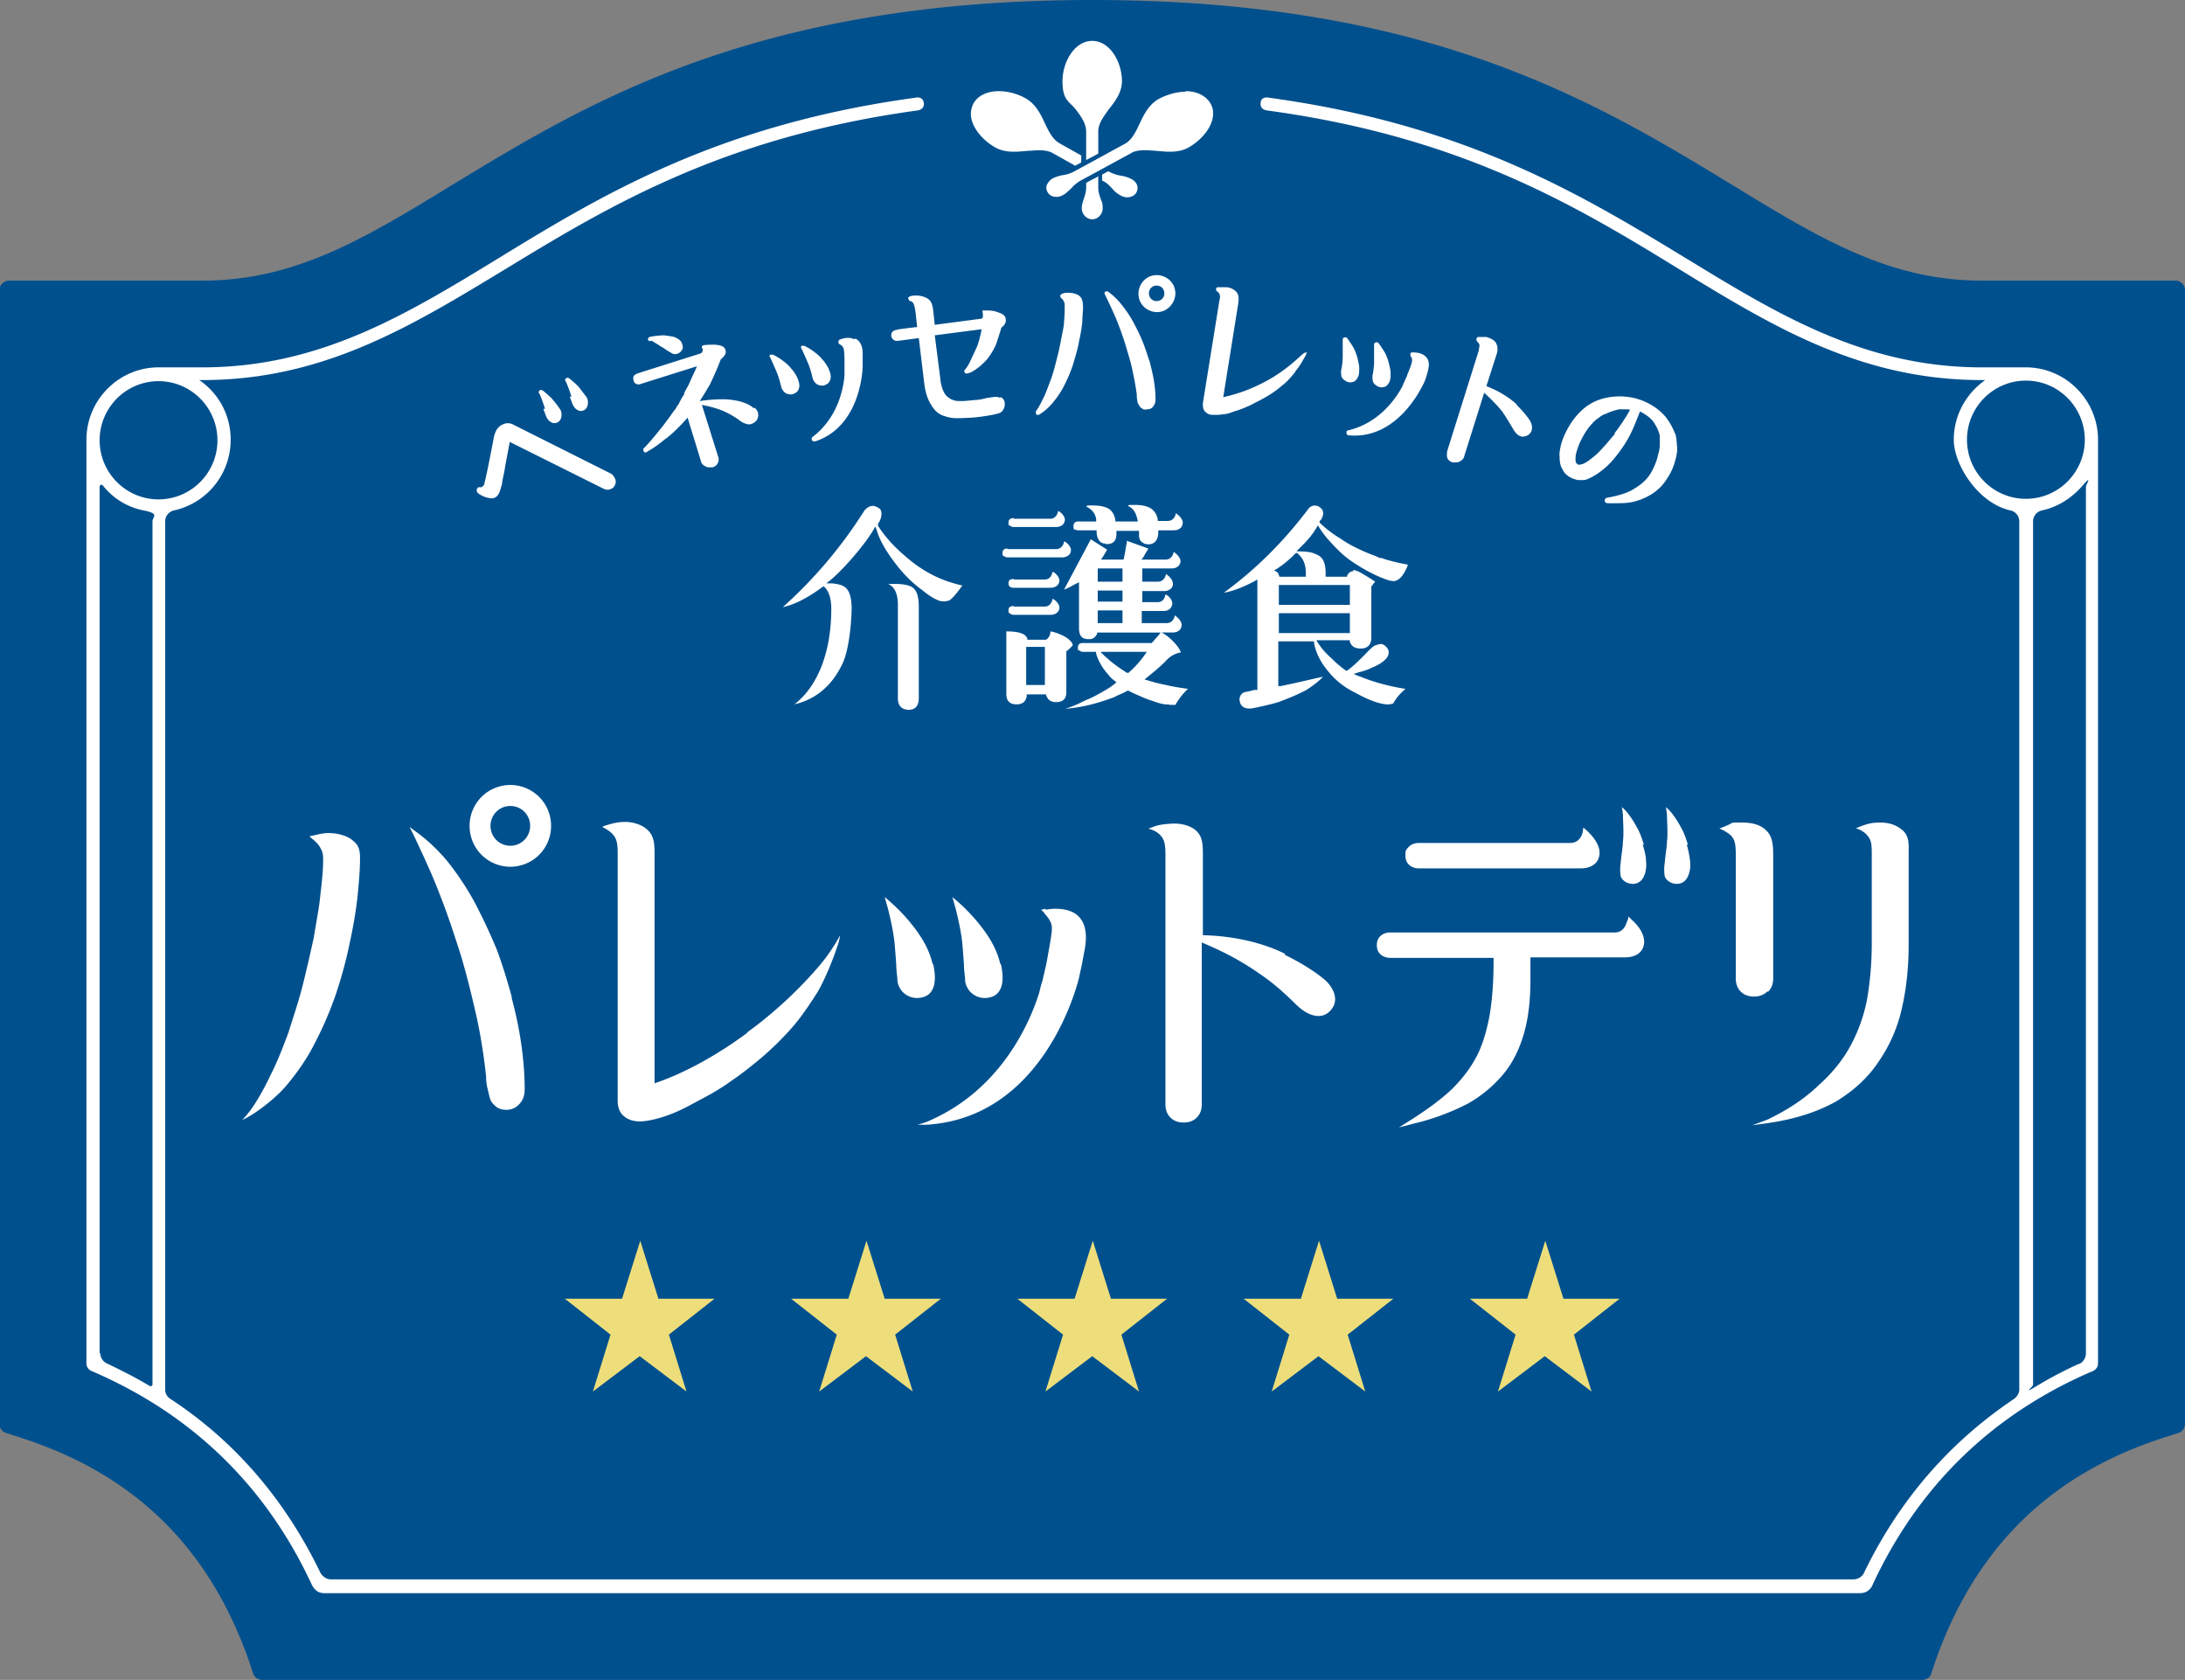<svg width="160" height="123" fill="none" xmlns="http://www.w3.org/2000/svg"><rect width="100%" height="100%" fill="#808080" stroke="none"/><g clip-path="url(#clip0_2035_3378)"><path d="M140.771 123H19.189c-.282 0-.524-.162-.645-.445l-.323-.971c-2.943-8.332-8.425-13.671-16.77-16.34l-1.008-.324a.692.692 0 01-.483-.647V21.235c0-.364.322-.688.685-.688h14.19c6.772 0 11.852-3.074 18.261-6.997C43.014 7.523 55.31 0 79.98 0s36.966 7.523 46.883 13.55c6.41 3.923 11.489 6.997 18.262 6.997h14.19c.362 0 .685.324.685.688v83.038a.693.693 0 01-.484.647l-1.008.324c-8.344 2.669-13.827 8.049-16.77 16.34l-.322.971c-.081.283-.363.445-.645.445z" fill="#00508E"/><path d="M48.173 95.092h4.152L48.98 97.72l1.29 4.166-3.427-2.589-3.427 2.589 1.29-4.166-3.346-2.63h4.193l1.33-4.246 1.33 4.247h-.04zm16.569 0h4.152l-3.346 2.629 1.29 4.166-3.427-2.589-3.426 2.589 1.29-4.166-3.346-2.63h4.192l1.33-4.246 1.331 4.247h-.04zm16.568 0h4.152l-3.346 2.629 1.29 4.166-3.426-2.589-3.427 2.589 1.29-4.166-3.346-2.63h4.193l1.33-4.246 1.33 4.247h-.04zm16.569 0h4.152l-3.346 2.629 1.29 4.166-3.427-2.589-3.426 2.589 1.29-4.166-3.346-2.63h4.192l1.33-4.246 1.33 4.247h-.04zm16.568 0h4.152l-3.346 2.629 1.29 4.166-3.426-2.589-3.427 2.589 1.29-4.166-3.346-2.63h4.193l1.33-4.246 1.33 4.247h-.04z" fill="#EDDE7B"/><path d="M37.49 73.048c-.322-1.173-.685-2.386-1.128-3.56a42.723 42.723 0 00-1.572-3.356 20.672 20.672 0 00-1.935-2.953 12.764 12.764 0 00-2.258-2.184l-.605-.445.323.647c.564 1.213 1.25 2.629 1.854 4.206.645 1.618 1.17 3.277 1.573 4.53.483 1.618.846 3.155 1.169 4.571a40.64 40.64 0 01.685 4.328c0 .324.04.647.12.93.081.324.122.567.202.769.081.202.282.404.444.526.161.12.403.202.725.202.484 0 .847-.243 1.089-.607s.242-.688.242-1.011c0-.93-.08-1.982-.242-3.155a28.163 28.163 0 00-.726-3.478l.04.04zM25.639 61.399c-.444-.284-1.089-.405-1.572-.405-.484 0-1.008.162-1.049.162l-.363.08.283.244s.363.283.524.606c.201.324.201.647.201.89 0 .688-.08 1.497-.201 2.508-.08.93-.282 1.9-.484 3.155-.202.93-.484 2.184-.806 3.478-.323 1.294-.766 2.548-1.048 3.479-.363.97-.807 2.143-1.33 3.154-.444.971-1.09 2.063-1.492 2.59-.403.525-.565.646-.565.646s.121 0 .766-.404c.645-.405 1.814-1.294 2.54-2.184.766-.93 1.451-1.901 2.016-3.034a26.036 26.036 0 001.491-3.438 31.424 31.424 0 001.008-3.64c.282-1.294.484-2.427.605-3.479.12-1.173.201-2.103.201-2.993 0-.89-.282-1.092-.766-1.456l.04.04zm29.065 14.237c-3.185 2.347-5.684 3.317-6.773 3.681V62.613c0-.728 0-1.335-.483-1.82-.444-.446-1.21-.648-1.814-.607-.524 0-1.089.202-1.25.242-.161.04-.282.122-.282.122s.242.121.363.202c.12.08.362.243.524.485.16.243.242.526.242 1.254v18.12c0 .486.16.89.483 1.133.282.243.686.364 1.129.364.443 0 1.048-.121 1.693-.324a11.14 11.14 0 001.814-.768c.605-.324 1.21-.647 1.734-.93.604-.364 1.007-.607 1.33-.85.846-.566 1.653-1.213 2.378-1.82a21.923 21.923 0 002.177-2.144c.645-.728 1.25-1.617 1.895-2.629.564-.97 1.129-2.386 1.41-3.235.202-.526.243-.93.243-.93s-.323.647-.968 1.536c-.645.89-2.862 3.438-5.845 5.582v.04zm74.779-3.034c.242-.242.363-.566.363-.97v-8.98c0-.728-.04-1.375-.483-1.82-.404-.404-.928-.606-1.815-.606-.886 0-.604 0-.967.161-.363.162-.685.283-.685.283s.161.041.362.162c.202.122.444.243.605.486.161.202.242.526.242 1.254v9.06c0 .404.121.728.363.97.242.243.564.364.967.364s.726-.12.968-.364h.08zm9.877-11.77c-.524-.485-1.129-.606-1.693-.606-.564 0-.847.08-1.209.202-.363.121-.565.242-.565.242s.161 0 .363.122c.202.121.363.202.564.485.202.283.242.526.242 1.254v6.553c0 1.415-.121 2.75-.322 3.963a11.814 11.814 0 01-1.21 3.479c-.564 1.051-1.33 2.022-2.378 2.953-.968.93-2.217 1.78-3.749 2.507l-1.089.405 1.17-.162c1.935-.283 3.587-.81 4.958-1.578 1.33-.808 2.378-1.78 3.144-2.952a11.02 11.02 0 001.693-3.924c.323-1.415.484-2.952.484-4.57v-6.633c0-.729.081-1.335-.484-1.82l.081.08zm-18.987 1.012c-.121-.404-.282-.89-.524-1.294a6.757 6.757 0 00-.686-1.052c-.161-.202-.403-.404-.403-.404s.041.161.081.566c0 .405.081 1.375 0 1.942 0 .364-.081.768-.121 1.172l-.081.728c0 .243 0 .445.041.648.04.202.363.566.887.566s.766-.405.846-.647c.121-.283.161-.647.121-1.011 0-.364-.121-.81-.242-1.214h.081zm3.225 0c-.121-.404-.282-.89-.524-1.294a6.757 6.757 0 00-.686-1.052c-.161-.202-.403-.404-.403-.404s.041.161.081.566c0 .405.081 1.375 0 1.942 0 .364-.081.768-.121 1.172l-.081.728c0 .243 0 .445.041.648.04.202.363.566.887.566s.766-.405.846-.647c.121-.283.161-.647.121-1.011a7.137 7.137 0 00-.242-1.214h.081zm-19.673 1.739h11.852c.202 0 1.048-.04 1.29-.769.202-.566-.08-1.253-.846-1.981l-.283-.243s0 .121-.04.283c0 .162-.201.85-.927.85h-11.086c-.081 0-.443 0-.726.282-.282.284-.241.364-.241.648 0 .283.08.485.241.647.283.283.686.283.726.283h.04zm-27.372 2.953l-.322.081s.12.08.242.243c.12.162.443.485.524.85.08.363 0 .768-.363 2.79a9.74 9.74 0 01-.121.526c-.04.243-.121.485-.161.728a7.836 7.836 0 00-.242.89c-.484 1.577-2.419 6.876-7.901 9.343 0 0-.242.121-.484.202a14.91 14.91 0 01-.524.162h.524c.322 0 .605-.04.605-.04 7.981-.81 10.44-9.708 10.682-10.719.121-.566.242-1.092.323-1.577.08-.486.564-2.185-.484-3.034-.806-.647-2.217-.404-2.257-.364l-.04-.08zM68.29 70.58c-.283-1.213-.928-2.183-1.734-3.154-.847-1.011-1.774-1.74-1.774-1.74l.242.85c.242.97.403 1.78.484 2.508.04.485.08 1.01.12 1.577 0 .324.04.647.081.97 0 .324.04.527.242.85.202.324.806.81 1.653.566.847-.242 1.008-1.213.725-2.426h-.04z" fill="#fff"/><path d="M73.248 70.58c-.283-1.213-.928-2.183-1.734-3.154a13.448 13.448 0 00-1.774-1.74l.242.85c.242.97.403 1.78.484 2.508.04.485.08 1.01.121 1.577 0 .324.04.647.08.97 0 .324.04.527.242.85.202.324.807.81 1.653.566.847-.242 1.008-1.213.726-2.426h-.04zm45.996-3.478s0 .161-.081.323c-.08.162-.201.85-.927.85h-16.447c-.081 0-.444 0-.726.283-.161.161-.242.364-.242.647 0 .283.081.485.242.647.282.283.685.283.726.283h7.579v.283c0 1.375-.081 2.67-.283 3.883-.201 1.092-.483 2.103-.927 2.993-.484.93-1.088 1.699-1.814 2.427-.806.769-1.814 1.497-2.943 2.225l-.967.606 1.088-.283a17.24 17.24 0 003.951-1.456 9.408 9.408 0 002.66-2.224c.686-.85 1.17-1.861 1.492-3.034.323-1.173.443-2.467.443-3.802v-1.658h6.974c.202 0 1.049-.04 1.291-.769.201-.566-.081-1.294-.847-1.982l-.242-.242zm-25.114 2.75c-1.694-.849-3.87-1.334-6.047-1.375v-5.905c0-.769-.04-1.335-.484-1.74-.444-.404-1.129-.566-1.814-.525-.685.04-1.048.121-1.25.202-.201.08-.443.162-.443.162s.282.08.443.162c.161.08.403.242.565.485.16.243.241.526.241 1.254v18.282c0 .404.121.728.363.97.242.243.565.365.968.365s.725-.122.967-.364c.242-.243.363-.567.363-.971V69.003c1.21.526 2.5 1.092 4.193 2.265 1.733 1.173 2.62 2.265 3.063 2.589.444.364 1.452.93 2.177.121.726-.809.08-1.74-.282-2.103-.282-.283-1.29-1.092-3.104-1.982l.08-.04zM37.37 57.476a2.981 2.981 0 00-2.983 2.993 2.981 2.981 0 002.983 2.993 2.981 2.981 0 002.983-2.993 2.981 2.981 0 00-2.983-2.993zm1.45 2.993c0 .809-.644 1.456-1.45 1.456a1.448 1.448 0 01-1.452-1.456c0-.81.645-1.456 1.452-1.456.806 0 1.45.647 1.45 1.456zm21.487-17.554l.08.08c.323.324.485.85.485 1.578 0 3.196-1.008 5.703-2.701 6.998 1.572-.364 2.781-1.376 3.547-3.034.363-.809.605-2.346.645-3.964 0-.809-.161-1.335-.483-1.577-.202-.162-.525-.243-.968-.283h-.403s.725-.486 1.975-1.942 1.613-2.224 1.613-2.224l.12.323c.202.688.686 1.537 1.412 2.467.564.728 1.209 1.376 1.894 1.861.484.404.887.647 1.21.769.08.04.403.12.766 0 .322-.162.967-1.093.967-1.093-.806-.202-2.096-.525-3.628-1.698-1.492-1.173-2.177-2.104-2.54-2.67v-.08c-.04 0 0-.082.08-.203.082-.162.202-.404.162-.688 0-.161-.08-.283-.242-.364-.564-.364-.927.162-.967.162l-.08.122a33.347 33.347 0 01-5.927 6.997c.806-.162 1.774-.647 2.822-1.416l.121-.08.04-.041z" fill="#fff"/><path d="M65.024 42.753c.484.202.725.728.725 1.537v6.836c0 .525.242.808.766.849.525 0 .766-.324.766-.85v-6.633c0-.768-.12-1.254-.483-1.496-.242-.162-.726-.243-1.25-.243s-.403 0-.484.04l-.04-.04zM82.6 49.265h-.08c-.363-.243-.686-.445-.928-.648a2.822 2.822 0 01-.403-.323c-.12-.121-.242-.202-.363-.324l-.241-.242h3.386l-.162.242a7.385 7.385 0 01-1.088 1.214l-.08.08h-.04zm-2.741-9.748l-1.935 3.64c.201-.04.443-.202.846-.404l.242-.122v3.358c0 .404.121.687.403.768.081 0 .121.04.202.04h.161c.282 0 .444-.161.565-.404v-.08h4.636s-.081.16-.323.404a7.898 7.898 0 01-.322.364h-5.04c-.08 0-.362 0-.362.323 0 .324 0 .162.08.202.121.122.282.122.282.122h.968v.121c.161.526.444 1.052.887 1.537.12.162.282.324.443.445l.162.121s-.121.122-.404.324c-.282.202-.604.364-.806.485a9.125 9.125 0 01-.887.445l-.201.081-.242.121a7.557 7.557 0 01-1.21.486c1.13-.081 2.298-.364 3.588-.85.202-.121.444-.202.686-.323l.322-.162s.484.243.686.324c.282.12.523.242.886.364l.242.08c.323.122.605.203.887.243 0 0 .242 0 .403.04h.363c.282-.485.645-.93.927-1.172-.564-.081-1.129-.162-1.612-.284a11.86 11.86 0 01-1.29-.323l-.282-.08.201-.163c.484-.404 1.008-.809 1.451-1.294a1.875 1.875 0 011.008-.526c-.04-.121-.161-.404-.605-.85-.443-.444-.806-.606-.806-.606h.806c.242 0 .444-.08.565-.243a.567.567 0 00.08-.445.881.881 0 00-.201-.323 1.751 1.751 0 00-.282-.243c-.04.243-.202.566-.605.566h-1.814v-.89h1.572c.282 0 .444-.08.564-.242.081-.121.121-.283.081-.445a.883.883 0 00-.201-.324.723.723 0 00-.283-.202c-.04.283-.201.566-.564.566h-1.129v-.809h1.653c.161 0 .444-.12.524-.283a.48.48 0 00.04-.404.882.882 0 00-.201-.324c-.08-.08-.161-.162-.282-.242-.04.242-.202.566-.605.566h-1.129v-.97h2.137c.242 0 .443-.082.564-.244.08-.12.121-.283.08-.404a.882.882 0 00-.2-.324 1.76 1.76 0 00-.283-.242c-.04.242-.201.566-.605.566h-1.773s.12-.08.282-.404c.201-.324.242-.405.242-.405l-1.573-.566c0 .162-.08.445-.12.768l-.121.607h-1.653l.161-.243c.121-.202.282-.485.282-.485l-1.21-.768v.04zm1.129.323c.564 0 .766-.242.766-.808v-.162h1.652v.162c0 .283 0 .485.202.647.201.161.363.202.645.161.282-.04.564-.323.564-.849v-.162h1.13c.241 0 .442-.08.563-.242.081-.122.121-.284.081-.445a.88.88 0 00-.201-.324 1.751 1.751 0 00-.283-.242c-.04.242-.201.566-.604.566h-.726v-.122a1.2 1.2 0 00-.524-.809c-.282-.161-.645-.242-1.17-.242-.523 0-.402 0-.483.08.363.162.524.446.605.688.08.243.12.445.12.445h-1.652v-.121c-.08-.405-.242-.647-.484-.81-.282-.16-.645-.242-1.169-.242s-.363 0-.484.081c.363.162.605.445.686.728.08.243.04.364.04.364h-1.29c-.08 0-.363 0-.363.324 0 .323.04.242.162.283.08.04.201.04.201.04h1.33v.162c0 .162.081.81.645.81l.04.04zm1.209 5.784h-1.814v-.93h1.814v.93zm0-1.577h-1.814v-.809h1.814v.809zm0-1.456h-1.814v-.97h1.814v.97zm-8.506 3.64v4.57c0 .526.242.77.766.77s.685-.324.726-.607v-.122h1.41s.081.566.726.566.766-.364.766-.768v-2.953s.121-.08.202-.161l.242-.243c.04-.04 0-.122 0-.162-.04-.08-.121-.162-.283-.324-.282-.242-.967-.525-1.33-.566 0 .121 0 .243-.12.405-.081.161-.202.202-.202.202h-1.371v-.121c0-.04-.08-.081-.12-.162-.203-.203-.646-.324-1.372-.324h-.04zm2.822 3.923h-1.37v-2.79h1.37v2.79zM74.215 37.94c-.08 0-.363 0-.363.324s0 .162.081.202c.12.122.282.122.282.122h3.104c.242 0 .444-.081.565-.243.08-.121.12-.283.08-.404a.88.88 0 00-.201-.324c-.081-.081-.162-.162-.282-.202-.04.242-.202.566-.565.566h-2.66l-.04-.04zm-.443 2.225c-.08 0-.363 0-.363.324 0 .323 0 .161.08.202.121.121.283.121.283.121h3.99c.242 0 .444-.08.565-.242a.471.471 0 00.08-.405.881.881 0 00-.2-.324c-.081-.08-.162-.161-.283-.202-.04.243-.202.567-.605.567h-3.547v-.04zm.443 2.225s-.12 0-.201.04c-.121.04-.162.121-.162.283 0 .162.04.202.162.283.08.04.201.04.201.04h2.701c.242 0 .444-.08.565-.242.08-.121.12-.242.08-.404a.88.88 0 00-.202-.324c-.08-.08-.16-.162-.282-.202-.04.242-.201.566-.564.566h-2.258l-.04-.04zm0 1.982s-.12 0-.201.04c-.121.04-.162.121-.162.283 0 .162 0 .162.081.202.12.122.282.122.282.122h2.701c.242 0 .444-.081.565-.243.08-.121.12-.243.08-.404a.88.88 0 00-.202-.324c-.08-.08-.16-.162-.282-.202-.04.242-.201.566-.564.566h-2.258l-.04-.04zm24.631 1.981h-5.2v-1.456h5.2v1.456zm0-2.063h-5.2v-1.456h5.2v1.456zm.282-2.467c-.322 0-.403.202-.484.323v.081h-1.572v-.283c0-.688-.201-1.133-.564-1.294 0 0-.202-.122-.524-.203-.323-.08-1.048-.08-1.048-.08l.242-.243.241-.243c.404-.404.726-.809.968-1.213l.12-.202.122.202c.282.445.685.93 1.25 1.496.403.405.765.769 1.854 1.416 1.088.647 1.895.89 2.015.93.081 0 .323.081.484 0 .444-.161.686-.728.847-1.092v-.08a14.267 14.267 0 01-1.572-.365l-.363-.121h-.121a4.949 4.949 0 00-.685-.283c-.887-.364-1.613-.728-2.177-1.133a8.515 8.515 0 01-1.452-1.092l-.08-.08v-.122c.12-.08.12-.121.12-.121s.202-.283.122-.567c0-.12-.121-.242-.242-.323a.587.587 0 00-.847.162c-1.773 2.346-3.83 4.408-6.168 6.107.686-.121 1.411-.404 2.258-.85l.201-.12v8.089h-.241c-.242.08-.524.121-.686.162-.04 0-.242.08-.322.283-.08.162-.08.323 0 .526.201.525.887.364.927.364 0 0 1.21-.243 1.854-.445.766-.283 1.452-.566 2.056-.89.686-.445 1.048-.769 1.21-.97-.927.201-1.895.444-3.104.687h-.162V46.96h2.62v.12c.122.689.444 1.336.928 1.942a5.735 5.735 0 002.096 1.7c.726.404 1.371.687 1.975.808.202.04.524.081.686 0 .08 0 .121-.04.121-.04.242-.445.564-.769.887-1.052-1.29-.202-2.419-.526-3.387-.93h-.04l-.363-.162.363-.121c.323-.081.605-.162.847-.284.685-.283.967-.485 1.209-.768 0 0 .322-.404 0-.769-.323-.364-.524-.242-.806-.161-.283.08-.645.566-1.21 1.092-.524.526-.887.768-.887.768h-.08a7.419 7.419 0 01-1.008-.85c-.363-.323-.726-.687-1.008-1.132l-.161-.242h2.459V47c.12.324.363.485.806.485.08 0 .363 0 .565-.202.201-.202.201-.526.201-.607v-3.72c.081-.122.202-.284.282-.365 0 0-.483-.323-.766-.485-.282-.162-.564-.364-.886-.364l.08.08zm-3.507.404h-1.935s-.04-.162-.12-.283c-.082-.121-.283-.162-.283-.162l.201-.121a7.899 7.899 0 001.33-1.092l.081-.081h.081c.403.324.645.769.645 1.456v.283zM79.214 11.406l-1.653-.93c-.484-.283-.766-.85-1.048-1.456-.323-.688-.685-1.416-1.411-1.82-1.29-.728-3.104-.769-3.79.323a1.675 1.675 0 00-.16 1.254c.201.769.886 1.537 1.733 2.023.725.404 1.572.323 2.378.242.282 0 .565-.04.847-.04.282 0 .685.04.967.202l1.653.93.444-.242v-.486h.04zm1.532 1.821l.12.08c.243.122.404.324.605.526.162.203.363.364.605.486.403.242.927.121 1.129-.203.08-.161.12-.323.08-.485-.04-.202-.201-.404-.443-.526a2.428 2.428 0 00-.766-.242 2.802 2.802 0 01-.766-.243l-.161-.08-.444.242v.485l.04-.04zm-.161 1.293c-.081-.242-.162-.485-.162-.768v-.85l-.12.081-.162.081-.161.081-.444.243v.364c0 .242-.08.526-.16.768-.082.243-.162.486-.162.728 0 .445.363.81.766.81s.766-.365.766-.81c0-.445-.08-.485-.161-.728zM79.98 2.993c-1.29 0-2.177 1.537-2.177 2.953 0 1.415.484 1.456.967 2.063.404.525.766 1.051.766 1.618v2.103l.121-.081.162-.081.16-.08.444-.244V9.627c0-.567.363-1.052.766-1.618.484-.607.968-1.254.968-2.063 0-1.416-.887-2.953-2.177-2.953z" fill="#fff"/><path d="M86.833 6.714c-.645 0-1.37.203-1.975.526-.726.405-1.089 1.133-1.411 1.82-.282.607-.565 1.173-1.048 1.456l-3.79 2.063a2.423 2.423 0 01-.766.243c-.242.04-.524.121-.766.243a1.117 1.117 0 00-.443.525.67.67 0 00.08.486c.202.364.726.445 1.13.202.241-.121.402-.324.604-.486.161-.202.363-.364.605-.525l3.789-2.063c.484-.283 1.17-.202 1.814-.162.806.081 1.653.162 2.378-.243.847-.485 1.532-1.253 1.734-2.022.12-.445.08-.89-.161-1.254-.363-.566-1.048-.85-1.814-.85l.04.041z" fill="#fff"/><path d="M11.61 36.564c-2.379 0-4.314-1.941-4.314-4.328 0-2.386 1.935-4.327 4.314-4.327 2.378 0 4.313 1.941 4.313 4.328 0 2.386-1.935 4.327-4.313 4.327zM7.296 99.096V35.634c0-.121.162-.202.242-.08a5.009 5.009 0 002.983 1.82c1.21.242.645.444.645.808v63.179c0 .121-.12.162-.201.121-1.008-.607-2.056-1.132-3.144-1.658-.283-.121-.484-.445-.484-.769l-.04.04zM79.98 116.65h56.236s.282 0 .483-.121c.202-.122.363-.324.403-.445 3.346-7.24 8.748-12.499 16.045-15.653.04 0 .242-.081.363-.243.121-.162.121-.283.121-.445V32.196c0-2.912-2.379-5.298-5.281-5.298h-3.225c-8.547 0-14.876-3.843-21.567-7.928-7.66-4.652-16.125-9.829-30.598-11.81 0 0-.604-.163-.645.363-.08.526.484.567.484.567 14.311 1.941 22.696 7.037 30.275 11.689 6.813 4.166 13.222 8.049 22.051 8.049h.242c-1.371.97-2.298 2.548-2.298 4.368 0 1.82 1.773 4.651 4.152 5.177a.818.818 0 01.645.81v63.542c0 .283-.161.526-.363.687-4.716 3.155-8.425 7.402-11.005 12.741-.121.283-.444.486-.766.486H24.228c-.323 0-.605-.203-.766-.486-2.58-5.339-6.249-9.626-11.005-12.741a.794.794 0 01-.363-.687V38.182c0-.404.282-.728.645-.809a5.29 5.29 0 004.152-5.177c0-1.82-.887-3.397-2.298-4.368h.242c8.828 0 15.238-3.924 22.05-8.05 7.58-4.61 15.924-9.707 30.275-11.688 0 0 .565-.04.484-.567-.08-.526-.645-.364-.645-.364-14.472 1.982-22.938 7.119-30.597 11.81-6.692 4.086-13.02 7.928-21.567 7.928H11.61c-2.903 0-5.281 2.387-5.281 5.3v67.546c0 .162 0 .283.12.445.122.162.283.202.364.243 7.296 3.154 12.698 8.413 16.044 15.653.04.081.202.323.403.445.202.121.484.121.484.121H79.98zm64.056-84.454c0-2.386 1.935-4.328 4.314-4.328 2.378 0 4.313 1.942 4.313 4.328s-1.935 4.328-4.313 4.328c-2.379 0-4.314-1.942-4.314-4.328zm8.184 67.668a29.074 29.074 0 00-3.145 1.659c-1.008.606-.201 0-.201-.122V38.182c0-.404.282-.728.645-.809 1.169-.242 2.217-.93 2.983-1.82s.242-.04.242.081v63.462c0 .323-.202.647-.484.768h-.04z" fill="#fff"/><path d="M95.742 25.845a.256.256 0 00-.242 0l-.161.122c-.524.485-1.492 1.375-2.862 2.063a11.72 11.72 0 01-2.903 1.051l1.089-6.795c.04-.324.08-.607-.081-.85-.161-.242-.524-.404-.806-.404h-.605c-.08 0-.12.081-.12.122 0 .08 0 .12.04.161.08.04.16.122.201.203.04.08.08.202 0 .485l-1.21 7.523c0 .243 0 .445.162.607.12.121.282.242.524.242h.201c.162 0 .363 0 .565-.04.201 0 .524-.08.806-.202a6.36 6.36 0 00.806-.283c.282-.122.484-.203.605-.283.403-.203.806-.405 1.129-.607a7.028 7.028 0 001.048-.769c.322-.242.605-.566.927-.97v-.04c.323-.365.564-.81.806-1.255 0-.08 0-.161-.04-.202l.12.121zm-33.217-1.01c-.444-.243-1.049.04-1.049.04-.04 0-.08.081-.08.162 0 .08 0 .121.08.162 0 0 .162.08.242.202.08.121.121.283.121 1.173v.89c-.04.687-.363 3.033-2.338 4.53-.08.04-.08.162-.04.242 0 .04.08.081.161.081h.08c3.266-1.092 3.468-5.096 3.468-5.54v-.89c0-.446-.121-.89-.525-1.093l-.12.04zm-4.193 2.709c-.12-.202-.242-.404-.403-.566 0 0-.202-.283-.605-.566a3.928 3.928 0 00-.725-.445h-.202c-.04.04-.08.121 0 .202 0 0 .282.607.484 1.092a7.06 7.06 0 01.322 1.052.84.84 0 00.242.404c.121.122.323.162.484.162.161 0 .363-.121.443-.202a.676.676 0 00.162-.445c0-.202-.081-.405-.162-.607l-.04-.08z" fill="#fff"/><path d="M60.63 26.898c-.121-.203-.242-.405-.403-.567 0 0-.202-.283-.605-.566a3.926 3.926 0 00-.726-.445h-.201c-.04.04-.08.122 0 .203 0 0 .282.606.484 1.092.201.485.322 1.051.322 1.051a.84.84 0 00.242.405c.12.121.322.162.484.162.161 0 .363-.122.443-.203a.676.676 0 00.161-.445c0-.202-.08-.404-.16-.606l-.041-.081zm43.819-.728c-.322-.405-.967-.364-1.007-.364-.081 0-.121 0-.162.08v.163s.121.161.121.283c0 .121 0 .283-.362 1.132 0 .081-.041.122-.081.202-.04.081-.081.203-.121.284-.081.161-.121.283-.161.364-.323.606-1.532 2.629-3.95 3.195-.082 0-.162.08-.122.202 0 .081.04.122.121.162.08.04 0 0 .04 0 3.427.323 5.201-3.236 5.402-3.64.121-.203.202-.405.323-.81.121-.444.242-.849 0-1.213l-.041-.04zm-4.918.768c0-.243-.08-.486-.12-.688 0 0-.081-.364-.283-.768-.242-.405-.484-.729-.484-.729-.04-.04-.12-.08-.201-.04-.08 0-.121.08-.121.162v1.213c0 .566-.121 1.052-.121 1.052 0 .162 0 .323.04.445.04.121.202.283.403.364.202.08.363.04.484 0 .161-.081.242-.202.323-.364.08-.162.08-.405.08-.607v-.04z" fill="#fff"/><path d="M101.829 27.302c0-.243-.081-.485-.121-.688 0 0-.08-.364-.282-.768a9.528 9.528 0 00-.484-.728c-.04-.04-.121-.081-.201-.04-.081 0-.121.08-.121.161v1.213c0 .567-.121 1.052-.121 1.052 0 .162 0 .324.04.445s.202.283.403.364c.202.081.363.04.484 0 .161-.08.242-.202.322-.364.081-.162.081-.404.081-.607v-.04zm9.232 2.305c-.565-.525-1.371-1.01-2.218-1.334l.726-2.265c.121-.324.121-.607 0-.85-.081-.202-.322-.364-.726-.485h-.604c-.041 0-.081.04-.121.121 0 .081 0 .162.04.202.04.04.121.122.161.203.041.08 0 .202-.04.485l-2.298 7.321c-.04.202-.04.364 0 .526a.556.556 0 00.403.323h.202c.121 0 .202 0 .322-.08a.554.554 0 00.323-.405l1.451-4.611c.403.364 1.008.97 1.29 1.335.323.445.766 1.213.887 1.415.081.122.242.364.524.445.161.04.323 0 .484-.08.403-.243.363-.688.201-1.012-.08-.162-.403-.606-1.007-1.213v-.04zm-26.889-3.154c-.161-.485-.322-1.011-.524-1.497-.201-.485-.443-.97-.685-1.415a8.545 8.545 0 00-.847-1.254 5.219 5.219 0 00-.967-.93c-.08-.04-.161-.04-.202 0-.08.04-.08.12-.04.202.242.485.524 1.092.806 1.739.282.688.524 1.375.686 1.901.201.688.403 1.294.524 1.901.12.566.242 1.173.322 1.82 0 .162 0 .283.04.405 0 .121.04.242.121.323.04.122.121.202.202.243.08.08.201.121.363.08.242 0 .403-.08.524-.282.12-.203.12-.324.12-.486a8.2 8.2 0 00-.12-1.334c-.08-.486-.202-.971-.323-1.457v.04zm-5.24-4.853c-.202-.122-.484-.163-.726-.163s-.363.04-.443.081c-.081.04-.121.081-.121.122 0 .04 0 .121.04.162.04.04.161.12.202.242a.55.55 0 01.08.324c0 .283 0 .647-.04 1.051 0 .445-.121.89-.202 1.335-.12.607-.201 1.052-.322 1.456a17.53 17.53 0 01-.403 1.456c-.162.405-.323.89-.524 1.335-.202.405-.363.769-.605 1.092-.04.081 0 .162 0 .243 0 0 .08.04.12.04h.082a4.092 4.092 0 001.088-.97c.322-.405.605-.81.846-1.335.242-.486.444-.97.605-1.497.161-.566.323-1.051.403-1.577.121-.526.202-1.011.242-1.456 0-.445.08-.89.04-1.295-.04-.404-.16-.525-.403-.687l.04.04zm5.764-1.457c-.766 0-1.33.647-1.33 1.375 0 .768.645 1.334 1.37 1.334.726 0 1.331-.647 1.331-1.375 0-.768-.645-1.334-1.37-1.334zm.565 1.334a.552.552 0 01-.565.567.552.552 0 01-.564-.567c0-.323.242-.566.564-.566.323 0 .565.243.565.566zm-37.652 3.479h.12c.202.122.485.283.646.405.161.08.282.162.443.283l.282.162c.121.08.202.121.283.121.08 0 .282 0 .443-.162.161-.162.202-.283.161-.445-.04-.162-.08-.283-.16-.364-.122-.121-.283-.202-.444-.283a10.46 10.46 0 00-.766-.121c-.323 0-.927.08-1.048.121-.04 0-.121.081-.121.162 0 .08.08.121.12.162l.04-.04zm7.579 4.934c-.121-.12-.202-.161-.404-.282-.201-.081-.564-.284-1.531-.364-.645-.04-1.492.04-2.016.12.282-.404.524-.849.726-1.172.201-.405.604-1.294.806-1.86l.04-.041c.121-.122.403-.324.323-.647-.08-.283-.323-.364-.766-.405-.444 0-.847 0-.927.081-.081.081-.04.162 0 .202.04.04.04.324-.162.364l-4.595 1.457s-.202.08-.282.202c-.04.08-.04.202 0 .323.04.122.08.203.201.243.161.08.323 0 .323 0l4.111-1.294c-.16.404-.403.85-.524 1.173-.12.283-.282.526-.403.768v.081s0 .04-.04.081c-.12.162-.242.404-.363.647-.08.122-.161.202-.201.324l-.162.202c-.282.404-.524.728-.766 1.052-.524.647-.967 1.213-1.45 1.698a.123.123 0 000 .162s0 .04.04.081c.04.04.12.08.201 0a8.844 8.844 0 001.33-.93l.121-.081c.08-.04.121-.122.202-.162.242-.202.806-.728 1.33-1.335l.968 3.155c.04.202.16.324.322.405.08.04.161.08.242.08h.282a.555.555 0 00.403-.323c.081-.162.081-.324 0-.526l-1.169-3.721c.444.08 1.129.243 1.653.485a6.11 6.11 0 011.21.728c.201.122.483.243.685.203a.802.802 0 00.483-.324c.081-.162.121-.323.081-.485 0-.122-.161-.324-.242-.405l-.08.04zm-15.4.041c.04.122.081.243.121.324 0 0 .08.283.202.445.12.162.322.283.484.283.16 0 .322-.081.403-.202a.685.685 0 00.12-.405c0-.121 0-.283-.16-.485-.121-.202-.363-.485-.565-.728a7.134 7.134 0 00-.645-.567c-.08-.04-.161-.08-.242 0-.08.081-.08.162 0 .243.08.162.282.688.403 1.092h-.12zm1.935-.891c.04.122.081.243.121.324 0 0 .08.283.202.445.12.162.322.283.484.283.16 0 .322-.08.403-.202a.685.685 0 00.12-.404c0-.122 0-.284-.16-.486-.162-.202-.363-.485-.565-.728a7.131 7.131 0 00-.645-.566c-.08-.04-.161-.081-.242 0-.08.08-.08.162 0 .243.08.161.282.687.403 1.092h-.12zm3.064 5.664l-7.256-3.64a.8.8 0 00-.685 0c-.283.121-.363.243-.484.404-.08.162-.162.364-.202.567-.04.202-.524 2.79-.685 3.316 0 .081 0 .122-.08.203-.081.08-.081.12-.162.12h-.161c-.08 0-.121.082-.162.163v.121c0 .04.081.202.444.364.363.162.605.162.645.162.363 0 .524-.283.605-.526.08-.243.12-.404.16-.526 0-.242.162-.768.243-1.375.12-.607.242-1.294.322-1.699l6.894 3.438c.16.081.363.081.524 0a.488.488 0 00.282-.283.517.517 0 000-.485c-.08-.162-.161-.283-.323-.364l.081.04zm28.42-5.582c-.16-.081-.322-.081-.524-.04-.12 0-.201.04-.282.04-.161 0-.403.121-.927.162-.524.04-.766.08-1.008.08s-.443 0-.564-.04a1.271 1.271 0 01-.686-.445c-.16-.243-.322-.647-.362-1.173l-.404-3.155 3.427-.445c-.04.324-.242 1.092-.363 1.335-.12.283-.403.85-.484 1.052-.12.242-.282.485-.362.566-.081.08-.081.162 0 .243.08.08.16.04.322 0 .161-.04.524-.283.766-.486.282-.242.524-.485.685-.728a4.56 4.56 0 00.484-.85c.121-.323.323-.97.403-1.253.121-.08.363-.283.323-.607-.04-.323-.282-.404-.605-.526-.323-.12-.605-.12-.847-.12h-.241c-.04 0 0 .08 0 .12 0 .04.04.284 0 .405 0 .04-.081.08-.121.08l-3.387.446-.12-1.092c-.04-.324-.121-.607-.323-.769-.202-.162-.443-.242-.806-.283-.363-.04 0 0-.04 0-.202 0-.404 0-.565.081-.04 0-.12.08-.08.162.04.08.04.121.12.162.081 0 .162.04.242.161.08.122.121.364.162.648l.12 1.092s-1.45.161-1.491.202c-.04.04-.202 0-.323.162-.08.08-.08.161-.08.283 0 .121.08.202.161.283.161.121.282.08.322.08.04 0 1.532-.201 1.532-.201l.403 3.357c.081.606.242 1.132.484 1.496.242.445.565.728.968.85.242.08.524.161.887.161.362 0 .403 0 1.128-.04.726-.04 1.774-.243 1.855-.283.201-.04.362-.122.443-.283.08-.122.161-.324.121-.486a.497.497 0 00-.282-.445l-.08.04zm49.464 2.669a4.608 4.608 0 00-.726-1.294 4.171 4.171 0 00-1.25-.97 4.467 4.467 0 00-1.693-.486 4.74 4.74 0 00-1.693.162 3.677 3.677 0 00-1.491.85c-.081.08-.444.404-.807.97a6.238 6.238 0 00-.685 1.456c-.081.364-.161.688-.121.97 0 .324.04.648.202.89.121.284.322.486.645.648.161.08.322.121.483.161h.484c.282-.04 1.33-.525 2.217-1.617.887-1.093 1.169-1.78 1.29-2.023.081-.162.565-1.375.565-1.375.04 0 .08.04.161.08.363.203.685.446.887.77.201.323.363.647.403.97v.405c0 .242 0 .525-.081.768-.08.324-.161.688-.363 1.092a3.12 3.12 0 01-.645.97c-.282.284-.645.527-1.088.77-.443.202-.967.364-1.693.485-.081 0-.161.121-.161.202 0 .08 0 .121.08.162 0 0 .041 0 .081.04h.484c.483 0 .927 0 1.33-.08a4.469 4.469 0 001.492-.607 3.493 3.493 0 001.128-1.173c.323-.486.484-.93.605-1.416.121-.485.121-.728.081-.97 0-.203-.041-.607-.121-.89v.08zm-3.266-1.86c-.161.283-.322.566-.483.809a14.41 14.41 0 01-.686.97v.081c-.363.405-.604.728-.846.971a4.91 4.91 0 01-.806.769c-.242.202-.484.364-.686.444-.121 0-.242.122-.403 0-.161-.12-.121-.364-.121-.525 0-.162.081-.405.161-.648a4.64 4.64 0 01.363-.808c.202-.364.403-.688.686-.971.12-.162.282-.283.443-.405.121-.08.201-.161.363-.242l.08-.04h.041a4.582 4.582 0 011.048-.365h.443c.161 0 .242 0 .403.04v-.08z" fill="#fff"/></g><defs><clipPath id="clip0_2035_3378"><path fill="#fff" d="M0 0h160v123H0z"/></clipPath></defs></svg>